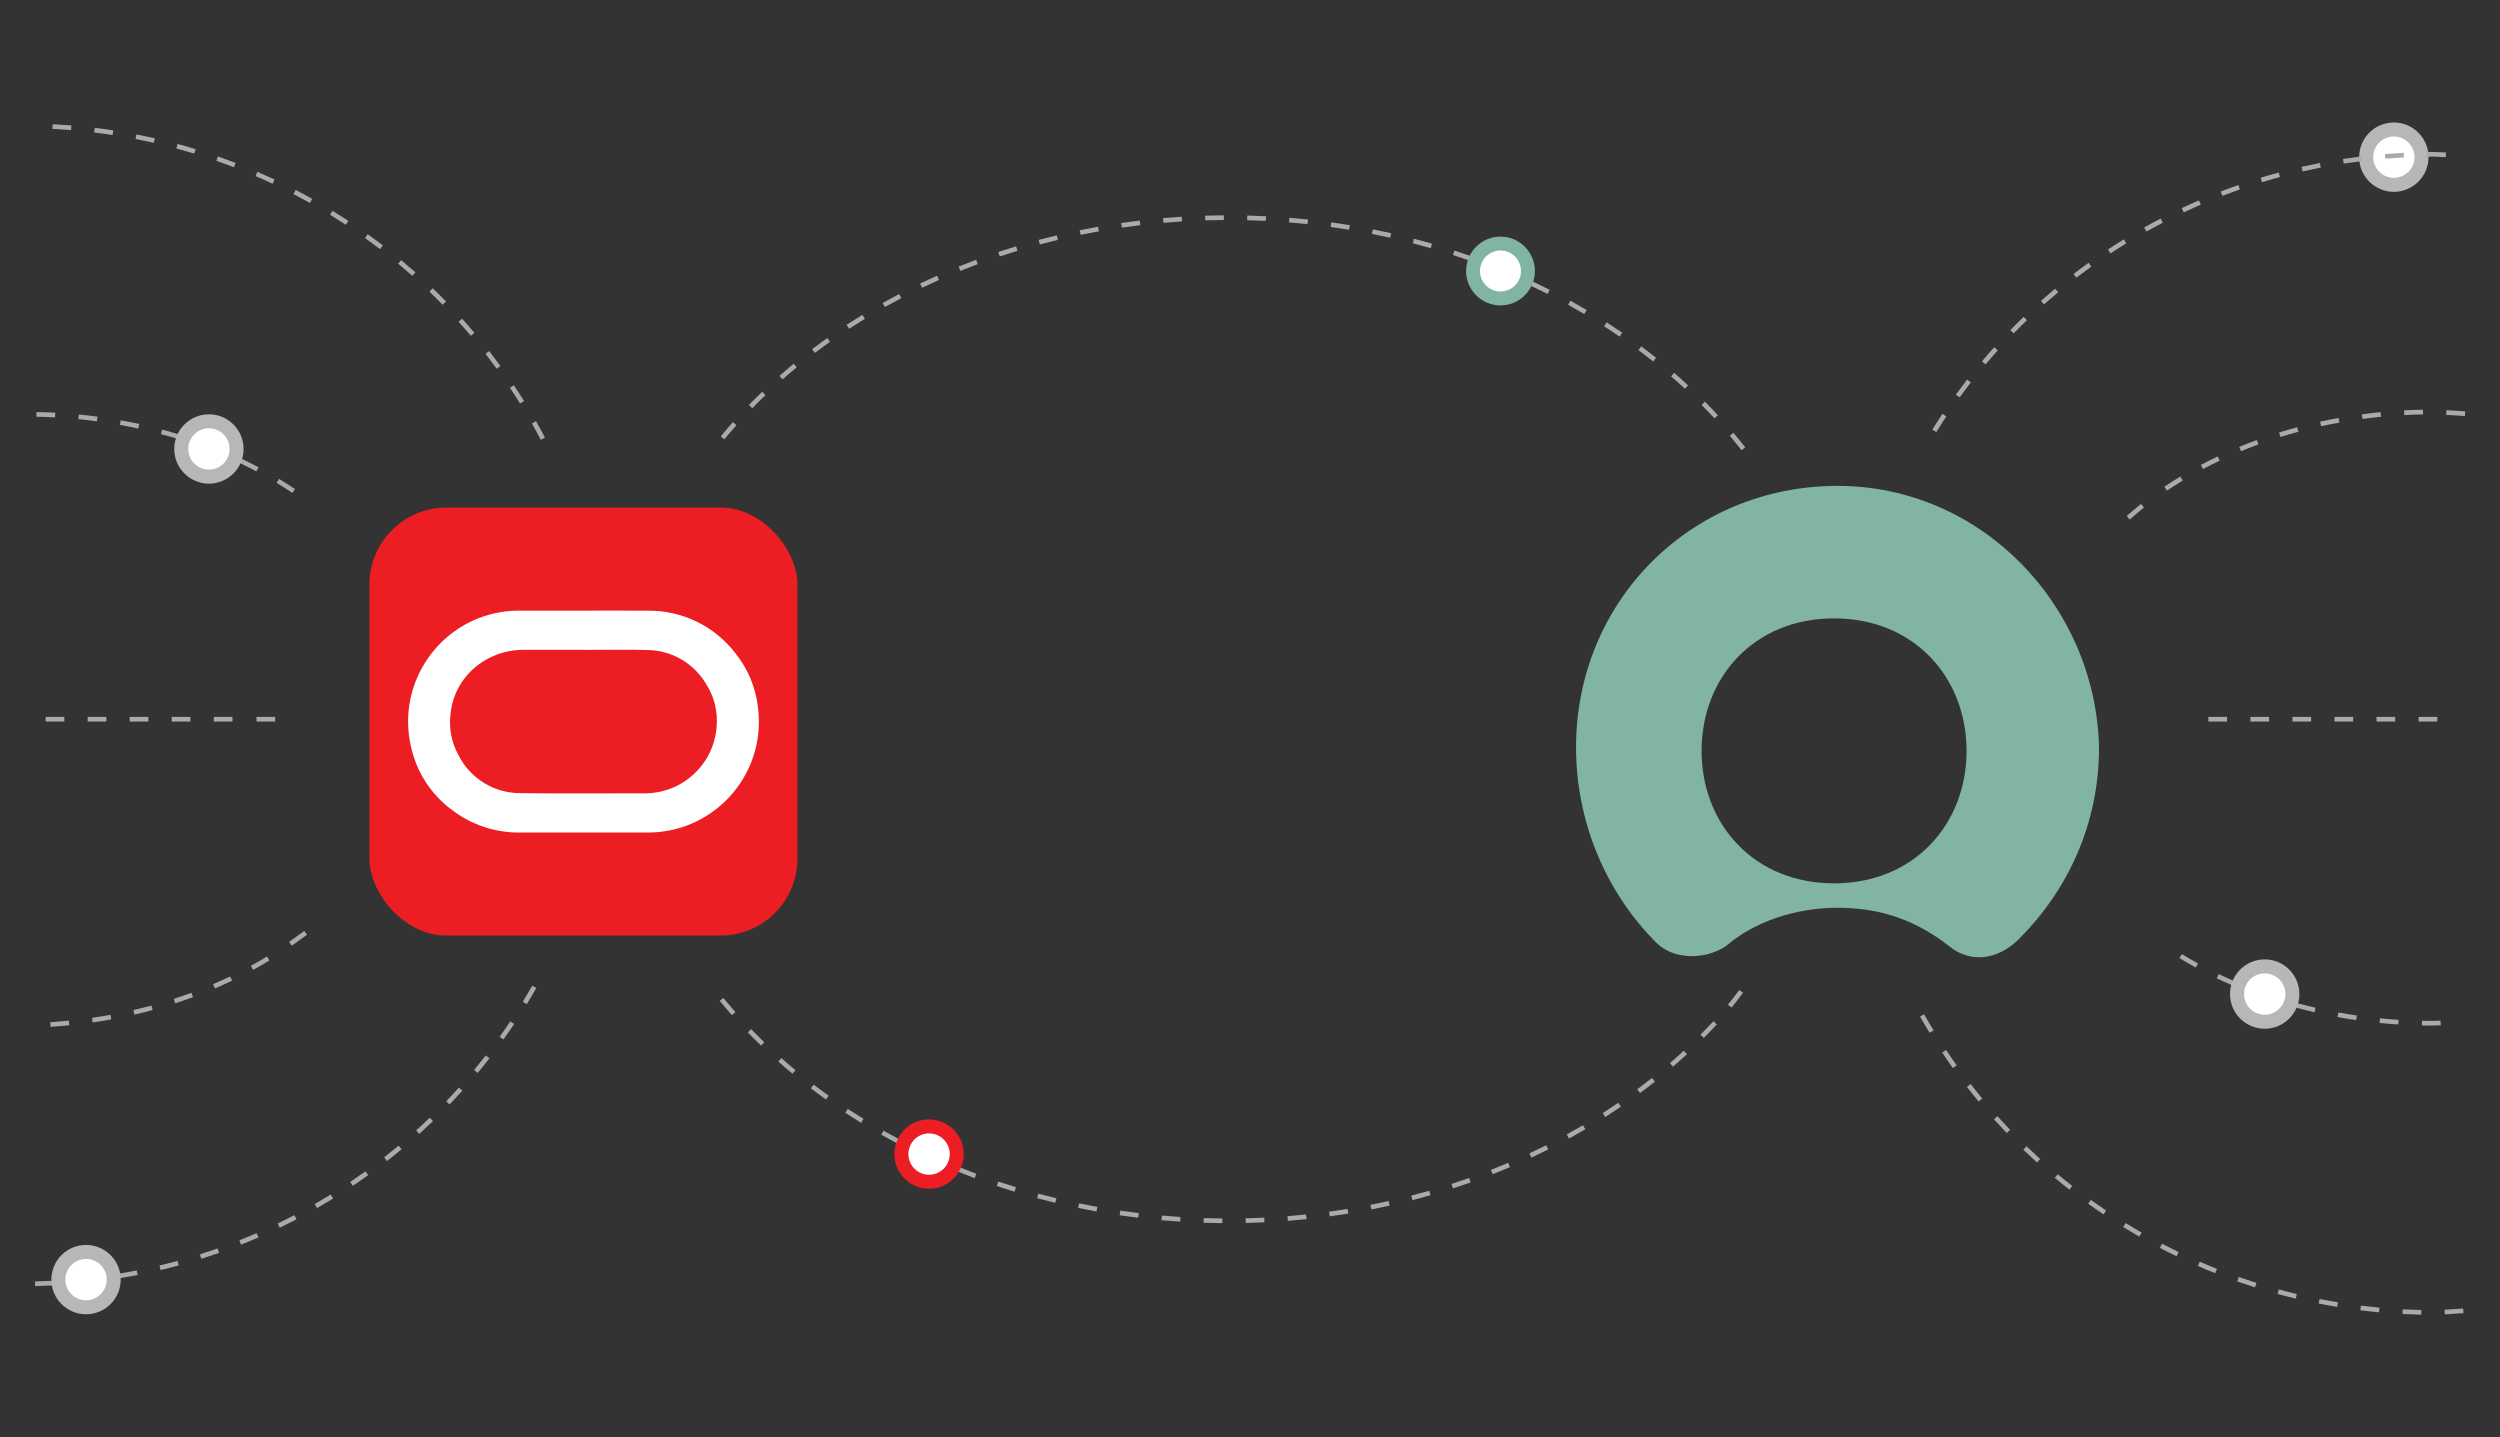<?xml version="1.0" encoding="UTF-8"?><svg id="a" xmlns="http://www.w3.org/2000/svg" width="1329" height="764" viewBox="0 0 1329 764"><rect x="0" y="0" width="1329" height="764" fill="#333333" stroke="none"/><path d="M649.786,650.228c-3.331-.027-6.653-.096-9.96-.204l.082-2.481c3.288,.108,6.585,.175,9.897,.202l-.019,2.483Zm12.452-.09l-.058-2.483c3.312-.075,6.609-.19,9.894-.346l.116,2.48c-3.304,.156-6.621,.273-9.952,.348Zm-34.847-.716c-3.324-.213-6.633-.467-9.933-.761l.223-2.473c3.275,.293,6.565,.544,9.87,.756l-.16,2.478Zm57.222-.416l-.194-2.475c3.302-.259,6.587-.56,9.858-.901l.257,2.469c-3.29,.343-6.599,.645-9.921,.907Zm-79.539-1.648c-3.307-.401-6.597-.842-9.872-1.324l.364-2.456c3.251,.479,6.522,.918,9.809,1.316l-.301,2.464Zm101.819-.744l-.335-2.46c3.283-.447,6.544-.935,9.79-1.462l.398,2.45c-3.266,.53-6.551,1.021-9.853,1.471Zm-123.979-2.589c-3.278-.591-6.536-1.222-9.78-1.893l.504-2.43c3.22,.667,6.459,1.294,9.717,1.88l-.441,2.444Zm146.085-1.077l-.475-2.437c3.249-.636,6.478-1.312,9.688-2.028l.538,2.423c-3.229,.721-6.478,1.401-9.751,2.041Zm-168.014-3.538c-3.239-.781-6.456-1.603-9.652-2.465l.645-2.397c3.176,.856,6.374,1.672,9.589,2.448l-.582,2.413Zm189.875-1.412l-.621-2.404c3.21-.827,6.391-1.692,9.552-2.597l.684,2.387c-3.181,.911-6.386,1.783-9.615,2.614Zm-211.496-4.493c-3.186-.974-6.347-1.987-9.489-3.04l.79-2.354c3.118,1.046,6.26,2.053,9.426,3.02l-.727,2.375Zm233.023-1.749l-.761-2.363c3.149-1.016,6.274-2.073,9.373-3.168l.829,2.341c-3.123,1.103-6.267,2.166-9.441,3.19Zm-254.249-5.453c-3.123-1.166-6.216-2.372-9.283-3.617l.931-2.301c3.047,1.236,6.122,2.433,9.22,3.592l-.868,2.325Zm275.359-2.084l-.907-2.312c3.084-1.209,6.136-2.456,9.162-3.741l.97,2.285c-3.045,1.294-6.122,2.55-9.225,3.768Zm-296.102-6.415c-3.04-1.36-6.054-2.759-9.038-4.196l1.077-2.237c2.965,1.426,5.954,2.815,8.975,4.166l-1.013,2.267Zm316.705-2.424l-1.052-2.25c2.999-1.4,5.967-2.839,8.905-4.315l1.115,2.218c-2.958,1.487-5.95,2.935-8.968,4.346Zm-336.872-7.378c-2.948-1.554-5.865-3.145-8.75-4.774l1.222-2.161c2.863,1.617,5.758,3.197,8.687,4.739l-1.159,2.196Zm356.864-2.761l-1.193-2.176c2.9-1.593,5.768-3.223,8.6-4.888l1.261,2.14c-2.856,1.679-5.744,3.321-8.667,4.925Zm-376.337-8.341c-2.841-1.746-5.644-3.531-8.41-5.351l1.363-2.074c2.747,1.807,5.53,3.578,8.347,5.311l-1.3,2.115Zm395.621-3.1l-1.338-2.091c2.788-1.784,5.537-3.603,8.25-5.459l1.401,2.049c-2.732,1.87-5.506,3.704-8.313,5.501Zm-414.306-9.298c-2.711-1.938-5.382-3.914-8.018-5.923l1.508-1.974c2.611,1.994,5.263,3.954,7.955,5.878l-1.445,2.02Zm432.766-3.436l-1.479-1.993c2.652-1.972,5.268-3.98,7.843-6.024l1.542,1.944c-2.594,2.06-5.229,4.085-7.906,6.073Zm-450.532-10.251c-2.565-2.129-5.087-4.293-7.569-6.491l1.649-1.858c2.458,2.181,4.96,4.327,7.506,6.439l-1.586,1.911Zm468.037-3.768l-1.619-1.88c2.497-2.154,4.98-4.369,7.378-6.582l1.683,1.824c-2.417,2.232-4.922,4.466-7.441,6.638Zm-484.753-11.188c-2.405-2.322-4.776-4.694-7.05-7.048l1.784-1.725c2.255,2.334,4.606,4.685,6.992,6.987l-1.726,1.786Zm501.172-4.096l-1.76-1.75c2.323-2.335,4.626-4.734,6.849-7.128l1.818,1.689c-2.24,2.415-4.565,4.834-6.907,7.19Zm-516.688-12.102c-2.204-2.49-4.381-5.043-6.473-7.588l1.92-1.576c2.071,2.521,4.228,5.051,6.41,7.519l-1.857,1.645Zm-4.029-306.096l-1.911-1.583c2.104-2.545,4.291-5.092,6.495-7.568l1.852,1.65c-2.182,2.455-4.347,4.978-6.437,7.501Zm526.362-11.152c-2.213-2.4-4.51-4.805-6.827-7.147l1.765-1.746c2.337,2.363,4.655,4.789,6.885,7.21l-1.823,1.683Zm-511.507-5.393l-1.78-1.731c2.286-2.35,4.665-4.714,7.072-7.027l1.721,1.79c-2.388,2.293-4.747,4.637-7.014,6.967Zm495.804-10.35c-2.41-2.235-4.863-4.436-7.361-6.603l1.629-1.875c2.517,2.185,4.989,4.405,7.419,6.659l-1.687,1.819Zm-479.696-4.986l-1.644-1.862c2.487-2.192,5.016-4.349,7.588-6.471l1.581,1.915c-2.553,2.104-5.062,4.244-7.526,6.418Zm462.836-9.524c-2.57-2.05-5.181-4.066-7.829-6.045l1.484-1.989c2.672,1.995,5.302,4.027,7.892,6.093l-1.547,1.941Zm-445.62-4.567l-1.503-1.977c2.64-2.003,5.317-3.971,8.035-5.903l1.44,2.023c-2.698,1.917-5.356,3.869-7.972,5.857Zm427.747-8.681c-2.711-1.863-5.455-3.69-8.238-5.481l1.343-2.087c2.803,1.804,5.571,3.645,8.301,5.522l-1.406,2.046Zm-409.566-4.143l-1.358-2.078c2.771-1.813,5.579-3.589,8.422-5.33l1.295,2.118c-2.82,1.727-5.608,3.49-8.36,5.29Zm390.806-7.83c-2.829-1.674-5.693-3.311-8.587-4.91l1.198-2.174c2.919,1.611,5.802,3.26,8.655,4.946l-1.266,2.137Zm-371.779-3.714l-1.217-2.164c2.888-1.622,5.806-3.207,8.762-4.753l1.149,2.199c-2.931,1.535-5.831,3.108-8.694,4.718Zm352.257-6.974c-2.936-1.482-5.899-2.929-8.895-4.336l1.057-2.247c3.016,1.418,6.003,2.874,8.958,4.367l-1.12,2.216Zm-332.505-3.283l-1.072-2.239c2.985-1.43,6.003-2.821,9.048-4.175l1.009,2.269c-3.026,1.344-6.02,2.726-8.985,4.145Zm312.327-6.114c-3.023-1.292-6.076-2.547-9.152-3.763l.912-2.309c3.101,1.224,6.173,2.488,9.215,3.789l-.975,2.283Zm-291.952-2.852l-.926-2.303c3.069-1.237,6.168-2.436,9.295-3.595l.863,2.328c-3.108,1.152-6.182,2.343-9.232,3.571Zm271.22-5.256c-3.096-1.102-6.221-2.166-9.368-3.189l.766-2.361c3.171,1.031,6.316,2.102,9.436,3.211l-.834,2.34Zm-250.322-2.421l-.785-2.355c3.142-1.046,6.306-2.052,9.499-3.019l.718,2.376c-3.169,.961-6.313,1.96-9.431,2.998Zm229.125-4.397c-3.159-.912-6.34-1.786-9.545-2.618l.625-2.403c3.224,.838,6.43,1.717,9.608,2.635l-.689,2.386Zm-207.802-1.992l-.64-2.399c3.198-.854,6.42-1.669,9.659-2.443l.577,2.415c-3.22,.769-6.418,1.578-9.596,2.428Zm186.236-3.543c-3.205-.723-6.434-1.406-9.681-2.049l.48-2.435c3.271,.647,6.519,1.335,9.749,2.062l-.548,2.422Zm-164.562-1.563l-.499-2.432c3.244-.664,6.505-1.288,9.785-1.871l.436,2.444c-3.261,.579-6.502,1.2-9.722,1.859Zm142.708-2.692c-3.244-.535-6.507-1.029-9.785-1.483l.339-2.46c3.302,.458,6.585,.955,9.848,1.493l-.403,2.45Zm-120.774-1.138l-.354-2.457c3.275-.475,6.568-.91,9.877-1.303l.291,2.466c-3.285,.391-6.558,.823-9.814,1.295Zm98.706-1.847c-3.273-.348-6.558-.655-9.855-.922l.199-2.474c3.321,.269,6.626,.578,9.918,.927l-.262,2.469Zm-76.586-.716l-.213-2.473c3.295-.287,6.604-.534,9.931-.74l.155,2.478c-3.307,.205-6.597,.45-9.872,.735Zm54.388-1.01c-3.288-.162-6.585-.284-9.894-.366l.063-2.481c3.329,.082,6.645,.205,9.952,.368l-.121,2.479Zm-32.158-.298l-.078-2.481c3.304-.102,6.624-.163,9.952-.184l.015,2.483c-3.309,.021-6.604,.082-9.889,.182Z" style="fill:#aaa;"/><path d="M26.866,545.86l-.16-2.478c3.297-.211,6.626-.482,9.894-.808l.247,2.47c-3.297,.328-6.657,.603-9.981,.815Zm22.412-2.333l-.359-2.457c3.275-.475,6.57-1.015,9.797-1.605l.446,2.443c-3.256,.595-6.582,1.139-9.884,1.619Zm22.147-4.155l-.558-2.418c3.205-.741,6.444-1.554,9.625-2.417l.65,2.397c-3.21,.871-6.481,1.692-9.717,2.439Zm21.726-6.011l-.766-2.361c3.149-1.021,6.304-2.114,9.378-3.247l.858,2.33c-3.106,1.144-6.291,2.248-9.47,3.279Zm21.114-7.91l-.98-2.283c3.04-1.301,6.08-2.678,9.036-4.093l1.072,2.239c-2.987,1.43-6.059,2.821-9.128,4.137Zm20.283-9.854l-1.193-2.177c2.914-1.597,5.802-3.265,8.587-4.959l1.29,2.121c-2.817,1.712-5.739,3.4-8.684,5.014Zm20.56-12.887l-1.405-2.046c2.739-1.882,5.445-3.831,8.046-5.796l1.496,1.981c-2.631,1.986-5.368,3.959-8.137,5.861Zm.309-240.681c-2.711-1.818-5.525-3.61-8.362-5.327l1.285-2.124c2.87,1.736,5.717,3.549,8.459,5.389l-1.382,2.062Zm-19.146-11.437c-2.897-1.536-5.879-3.035-8.861-4.455l1.067-2.241c3.016,1.436,6.03,2.951,8.958,4.503l-1.164,2.193Zm-20.198-9.487c-3.028-1.252-6.139-2.463-9.244-3.6l.853-2.331c3.137,1.149,6.279,2.372,9.341,3.637l-.95,2.295Zm-20.991-7.575c-3.142-.976-6.35-1.906-9.533-2.763l.645-2.398c3.215,.866,6.454,1.804,9.625,2.79l-.737,2.371Zm-21.587-5.703c-3.205-.703-6.481-1.357-9.734-1.945l.441-2.443c3.283,.593,6.59,1.253,9.826,1.963l-.533,2.425Zm-21.995-3.87c-3.261-.437-6.577-.821-9.86-1.141l.242-2.47c3.312,.323,6.657,.71,9.947,1.15l-.33,2.461Zm-22.235-2.072c-3.292-.175-6.631-.293-9.923-.353l.044-2.483c3.321,.061,6.689,.18,10.011,.356l-.131,2.479Z" style="fill:#aaa;"/><path d="M123.569,383.585h-9.931v-2.483h9.931v2.483Zm-22.344,0h-9.931v-2.483h9.931v2.483Zm-22.344,0h-9.931v-2.483h9.931v2.483Zm-22.344,0h-9.931v-2.483h9.931v2.483Zm-22.344,0h-9.931v-2.483h9.931v2.483Z" style="fill:#aaa;"/><path d="M18.669,683.7l-.053-2.482c3.312-.072,6.612-.195,9.899-.369l.131,2.479c-3.312,.175-6.636,.299-9.977,.372Zm22.414-1.274l-.228-2.472c3.3-.304,6.58-.659,9.848-1.064l.305,2.463c-3.292,.408-6.602,.766-9.926,1.072Zm22.276-2.85l-.403-2.45c3.266-.536,6.512-1.123,9.744-1.759l.48,2.435c-3.256,.642-6.532,1.233-9.821,1.774Zm22.016-4.426l-.577-2.415c3.217-.767,6.418-1.584,9.594-2.45l.655,2.395c-3.205,.873-6.43,1.696-9.671,2.469Zm21.638-5.986l-.747-2.368c3.154-.995,6.287-2.04,9.397-3.131l.82,2.343c-3.135,1.099-6.291,2.152-9.47,3.155Zm21.161-7.52l-.916-2.308c3.074-1.218,6.124-2.483,9.147-3.796l.989,2.278c-3.047,1.323-6.122,2.598-9.22,3.826Zm20.535-9.003l-1.077-2.237c2.97-1.43,5.913-2.906,8.827-4.427l1.149,2.201c-2.938,1.533-5.906,3.021-8.9,4.462Zm19.825-10.438l-1.236-2.154c2.863-1.639,5.695-3.323,8.495-5.049l1.304,2.114c-2.825,1.74-5.681,3.436-8.563,5.089Zm19.032-11.832l-1.384-2.061c2.74-1.839,5.445-3.721,8.12-5.645l1.45,2.015c-2.694,1.939-5.423,3.837-8.185,5.691Zm18.154-13.168l-1.527-1.956c2.601-2.032,5.167-4.103,7.698-6.213l1.59,1.907c-2.55,2.127-5.14,4.215-7.761,6.263Zm17.177-14.435l-1.663-1.843c2.449-2.212,4.861-4.463,7.237-6.751l1.721,1.788c-2.395,2.306-4.827,4.575-7.295,6.805Zm16.103-15.636l-1.794-1.718c2.286-2.382,4.531-4.801,6.737-7.255l1.847,1.661c-2.226,2.474-4.49,4.912-6.791,7.313Zm14.944-16.756l-1.911-1.586c2.107-2.541,4.175-5.116,6.202-7.724l1.959,1.523c-2.041,2.63-4.124,5.226-6.25,7.787Zm13.705-17.799l-2.022-1.442c1.92-2.688,3.797-5.407,5.63-8.156l2.066,1.377c-1.847,2.772-3.739,5.513-5.673,8.222Zm12.384-18.752l-2.119-1.293c1.697-2.781,3.387-5.656,5.021-8.547l2.163,1.222c-1.649,2.914-3.353,5.814-5.065,8.618Zm7.487-300.037c-1.535-2.919-3.113-5.811-4.737-8.675l2.158-1.226c1.639,2.887,3.232,5.803,4.776,8.746l-2.196,1.154Zm-11.056-19.302c-1.741-2.801-3.528-5.573-5.358-8.313l2.066-1.378c1.845,2.763,3.646,5.557,5.402,8.381l-2.109,1.31Zm-12.428-18.459c-1.944-2.669-3.925-5.305-5.952-7.909l1.959-1.525c2.041,2.624,4.042,5.282,6,7.972l-2.007,1.462Zm-13.744-17.522c-2.131-2.522-4.298-5.01-6.507-7.462l1.843-1.662c2.228,2.472,4.415,4.98,6.561,7.522l-1.896,1.602Zm-14.969-16.495c-2.308-2.363-4.652-4.69-7.033-6.979l1.721-1.789c2.4,2.308,4.764,4.652,7.087,7.035l-1.775,1.734Zm-16.13-15.384c-2.473-2.192-4.977-4.346-7.518-6.461l1.59-1.908c2.56,2.131,5.084,4.302,7.576,6.511l-1.649,1.858Zm-17.189-14.196c-2.623-2.01-5.278-3.98-7.964-5.908l1.445-2.017c2.711,1.943,5.385,3.929,8.027,5.954l-1.508,1.971Zm-18.176-12.933c-2.759-1.818-5.55-3.594-8.369-5.326l1.3-2.115c2.844,1.746,5.654,3.535,8.437,5.368l-1.367,2.073Zm-19.056-11.604c-2.885-1.616-5.794-3.188-8.733-4.715l1.144-2.203c2.963,1.539,5.896,3.123,8.801,4.751l-1.212,2.166Zm-19.856-10.212c-2.992-1.406-6.01-2.765-9.053-4.079l.984-2.279c3.067,1.323,6.11,2.694,9.126,4.11l-1.057,2.248Zm-20.542-8.766c-3.086-1.188-6.197-2.328-9.329-3.42l.82-2.344c3.157,1.101,6.291,2.251,9.402,3.448l-.892,2.317Zm-21.093-7.262c-3.152-.96-6.325-1.872-9.518-2.734l.645-2.397c3.222,.869,6.42,1.789,9.596,2.756l-.723,2.375Zm-21.532-5.722c-3.21-.732-6.439-1.415-9.688-2.047l.475-2.437c3.273,.638,6.532,1.326,9.766,2.063l-.553,2.421Zm-21.883-4.172c-3.254-.502-6.522-.953-9.809-1.353l.301-2.464c3.312,.404,6.609,.858,9.887,1.364l-.378,2.454Zm-22.123-2.609c-3.28-.27-6.573-.489-9.882-.658l.126-2.479c3.334,.17,6.655,.39,9.96,.662l-.204,2.474Z" style="fill:#aaa;"/><g><circle cx="45.733" cy="680.237" r="14.712" style="fill:#fff;"/><path d="M45.733,698.673c-10.166,0-18.436-8.27-18.436-18.436s8.27-18.436,18.436-18.436,18.436,8.27,18.436,18.436-8.27,18.436-18.436,18.436Zm0-29.424c-6.059,0-10.988,4.929-10.988,10.988s4.929,10.988,10.988,10.988,10.988-4.929,10.988-10.988-4.929-10.988-10.988-10.988Z" style="fill:#b7b7b7;"/></g><g><circle cx="111.058" cy="238.671" r="14.712" style="fill:#fff;"/><path d="M111.058,257.107c-10.166,0-18.436-8.27-18.436-18.436s8.27-18.436,18.436-18.436,18.436,8.27,18.436,18.436-8.27,18.436-18.436,18.436Zm0-29.424c-6.059,0-10.988,4.929-10.988,10.988s4.929,10.988,10.988,10.988,10.988-4.929,10.988-10.988-4.929-10.988-10.988-10.988Z" style="fill:#b7b7b7;"/></g><path d="M1295.634,383.585h-9.931v-2.483h9.931v2.483Zm-22.344,0h-9.931v-2.483h9.931v2.483Zm-22.344,0h-9.931v-2.483h9.931v2.483Zm-22.344,0h-9.931v-2.483h9.931v2.483Zm-22.344,0h-9.931v-2.483h9.931v2.483Zm-22.344,0h-9.931v-2.483h9.931v2.483Z" style="fill:#aaa;"/><g><circle cx="1272.563" cy="83.549" r="14.712" style="fill:#fff;"/><path d="M1272.563,101.984c-10.166,0-18.436-8.27-18.436-18.436s8.27-18.436,18.436-18.436,18.436,8.27,18.436,18.436-8.27,18.436-18.436,18.436Zm0-29.424c-6.059,0-10.988,4.929-10.988,10.988s4.929,10.988,10.988,10.988,10.988-4.929,10.988-10.988-4.929-10.988-10.988-10.988Z" style="fill:#b7b7b7;"/></g><path d="M1293.197,545.196c-1.944,0-3.848-.019-5.744-.057l.049-2.483c1.911,.038,3.826,.058,5.748,.058,1.363-.043,2.757-.093,4.141-.152l.107,2.48c-1.394,.059-2.798,.11-4.209,.154h-.092Zm-18.256-.581c-3.319-.212-6.677-.486-9.981-.815l.247-2.47c3.273,.326,6.602,.598,9.894,.807l-.16,2.478Zm-22.412-2.333c-3.302-.48-6.628-1.025-9.884-1.619l.446-2.443c3.227,.59,6.522,1.13,9.797,1.605l-.359,2.457Zm-22.147-4.155c-3.237-.747-6.507-1.568-9.717-2.439l.65-2.397c3.181,.863,6.42,1.677,9.625,2.417l-.558,2.418Zm-21.726-6.011c-3.178-1.031-6.364-2.134-9.47-3.279l.858-2.33c3.074,1.133,6.228,2.226,9.378,3.247l-.766,2.361Zm-21.114-7.91c-3.069-1.315-6.141-2.707-9.128-4.137l1.072-2.239c2.955,1.415,5.996,2.792,9.036,4.093l-.98,2.283Zm-20.278-9.853c-2.946-1.615-5.867-3.302-8.684-5.014l1.29-2.121c2.786,1.694,5.673,3.362,8.587,4.959l-1.193,2.177Zm-15.296-253.567l-1.382-2.062c2.74-1.838,5.586-3.651,8.459-5.389l1.285,2.124c-2.841,1.719-5.654,3.511-8.362,5.328Zm-19.802,15.403l-1.645-1.859c2.469-2.187,5.048-4.365,7.663-6.472l1.557,1.933c-2.586,2.083-5.134,4.235-7.575,6.397Zm38.948-26.841l-1.164-2.193c2.929-1.553,5.942-3.067,8.958-4.503l1.067,2.241c-2.982,1.421-5.964,2.92-8.861,4.455Zm20.196-9.487l-.95-2.295c3.062-1.264,6.204-2.488,9.341-3.637l.853,2.331c-3.106,1.137-6.216,2.349-9.244,3.6Zm20.991-7.575l-.737-2.371c3.171-.986,6.41-1.924,9.625-2.79l.645,2.398c-3.183,.857-6.391,1.787-9.533,2.763Zm21.587-5.703l-.533-2.425c3.237-.71,6.544-1.37,9.826-1.963l.441,2.443c-3.254,.588-6.529,1.242-9.734,1.945Zm21.995-3.87l-.33-2.461c3.29-.441,6.636-.828,9.947-1.15l.242,2.47c-3.283,.32-6.599,.704-9.86,1.141Zm54.453-1.558c-3.266-.25-6.57-.458-9.918-.625l.121-2.479c3.372,.167,6.701,.378,9.986,.628l-.189,2.475Zm-32.218-.514l-.131-2.479c3.321-.176,6.689-.296,10.011-.356l.044,2.483c-3.292,.059-6.631,.178-9.923,.353Z" style="fill:#aaa;"/><g><circle cx="1203.915" cy="528.447" r="14.712" style="fill:#fff;"/><path d="M1203.915,546.882c-10.166,0-18.436-8.27-18.436-18.436s8.27-18.436,18.436-18.436,18.436,8.27,18.436,18.436-8.27,18.436-18.436,18.436Zm0-29.424c-6.059,0-10.988,4.929-10.988,10.988s4.929,10.988,10.988,10.988,10.988-4.929,10.988-10.988-4.929-10.988-10.988-10.988Z" style="fill:#b7b7b7;"/></g><path d="M925.802,239.35c-2.017-2.582-4.112-5.164-6.228-7.673l1.901-1.6c2.134,2.533,4.248,5.138,6.282,7.744l-1.954,1.529Z" style="fill:#aaa;"/><g style="isolation:isolate;"><circle cx="493.894" cy="613.508" r="14.712" style="fill:#fff;"/><path d="M493.894,631.944c-10.166,0-18.436-8.27-18.436-18.436s8.27-18.436,18.436-18.436,18.436,8.27,18.436,18.436-8.27,18.436-18.436,18.436Zm0-29.424c-6.059,0-10.988,4.929-10.988,10.988s4.929,10.988,10.988,10.988,10.988-4.929,10.988-10.988-4.929-10.988-10.988-10.988Z" style="fill:#ec1e24;"/></g><g><circle cx="797.657" cy="144.068" r="14.592" style="fill:#fff;"/><path d="M797.657,162.354c-10.083,0-18.285-8.202-18.285-18.285s8.202-18.286,18.285-18.286,18.285,8.203,18.285,18.286-8.202,18.285-18.285,18.285Zm0-29.184c-6.009,0-10.898,4.89-10.898,10.899s4.889,10.898,10.898,10.898,10.898-4.889,10.898-10.898-4.889-10.899-10.898-10.899Z" style="fill:#81b5a1;"/></g><path d="M1287.123,698.887c-3.341-.073-6.665-.198-9.977-.373l.131-2.479c3.288,.174,6.585,.297,9.899,.369l-.053,2.483Zm12.515-.171l-.131-2.479c3.326-.172,6.624-.381,9.894-.627l.184,2.475c-3.29,.247-6.607,.457-9.947,.63Zm-34.931-1.103c-3.324-.306-6.633-.664-9.926-1.072l.305-2.463c3.268,.405,6.548,.76,9.848,1.064l-.228,2.472Zm-22.276-2.85c-3.29-.541-6.565-1.132-9.821-1.774l.48-2.435c3.232,.636,6.478,1.223,9.744,1.759l-.403,2.45Zm-22.014-4.425c-3.241-.773-6.466-1.597-9.671-2.469l.655-2.395c3.176,.866,6.376,1.683,9.594,2.45l-.577,2.415Zm-21.641-5.987c-3.178-1.003-6.335-2.055-9.47-3.155l.82-2.343c3.111,1.091,6.243,2.135,9.397,3.131l-.747,2.368Zm-21.161-7.52c-3.098-1.228-6.173-2.503-9.22-3.826l.989-2.278c3.023,1.312,6.073,2.577,9.147,3.796l-.916,2.308Zm-20.535-9.003c-2.994-1.441-5.962-2.929-8.9-4.462l1.149-2.201c2.914,1.521,5.857,2.997,8.827,4.427l-1.077,2.237Zm-19.825-10.438c-2.883-1.653-5.739-3.349-8.563-5.089l1.304-2.114c2.8,1.726,5.632,3.409,8.495,5.049l-1.236,2.154Zm-19.032-11.831c-2.761-1.854-5.491-3.752-8.185-5.691l1.45-2.015c2.674,1.923,5.38,3.805,8.12,5.645l-1.384,2.061Zm-18.157-13.168c-2.621-2.047-5.21-4.136-7.761-6.263l1.59-1.907c2.531,2.111,5.096,4.182,7.698,6.213l-1.527,1.956Zm-17.172-14.436c-2.468-2.231-4.9-4.499-7.295-6.805l1.721-1.788c2.376,2.288,4.788,4.539,7.237,6.751l-1.663,1.843Zm-16.106-15.635c-2.301-2.401-4.565-4.839-6.791-7.313l1.847-1.661c2.206,2.454,4.451,4.873,6.737,7.255l-1.794,1.718Zm-14.944-16.756c-2.126-2.561-4.209-5.157-6.25-7.787l1.959-1.523c2.027,2.608,4.095,5.184,6.202,7.724l-1.911,1.586Zm-13.705-17.799c-1.935-2.709-3.826-5.45-5.673-8.222l2.066-1.377c1.833,2.75,3.709,5.469,5.63,8.156l-2.022,1.442Zm-12.384-18.752c-1.712-2.804-3.416-5.704-5.065-8.618l2.163-1.222c1.634,2.89,3.324,5.766,5.021,8.547l-2.119,1.293Zm3.569-319.338l-2.109-1.31c1.755-2.825,3.557-5.619,5.402-8.381l2.066,1.378c-1.831,2.741-3.617,5.512-5.358,8.313Zm12.428-18.459l-2.007-1.462c1.959-2.689,3.959-5.347,6-7.972l1.959,1.525c-2.027,2.604-4.008,5.24-5.952,7.909Zm13.744-17.523l-1.896-1.602c2.146-2.542,4.332-5.05,6.561-7.522l1.843,1.662c-2.209,2.453-4.376,4.94-6.507,7.462Zm14.969-16.495l-1.775-1.734c2.323-2.383,4.686-4.728,7.087-7.035l1.721,1.789c-2.381,2.289-4.725,4.616-7.033,6.979Zm16.13-15.383l-1.649-1.858c2.492-2.209,5.016-4.38,7.576-6.511l1.59,1.908c-2.541,2.115-5.045,4.269-7.518,6.461Zm17.189-14.196l-1.508-1.97c2.643-2.026,5.317-4.012,8.027-5.956l1.445,2.017c-2.686,1.928-5.341,3.898-7.964,5.908Zm18.174-12.933l-1.367-2.073c2.783-1.833,5.593-3.623,8.437-5.368l1.3,2.115c-2.82,1.732-5.61,3.508-8.369,5.326Zm19.061-11.605l-1.212-2.166c2.905-1.628,5.838-3.212,8.801-4.751l1.144,2.203c-2.938,1.527-5.848,3.099-8.733,4.715Zm19.851-10.212l-1.057-2.248c3.016-1.417,6.059-2.787,9.126-4.11l.984,2.279c-3.043,1.313-6.061,2.673-9.053,4.079Zm20.542-8.766l-.892-2.317c3.111-1.198,6.245-2.348,9.402-3.448l.82,2.344c-3.132,1.092-6.243,2.232-9.329,3.42Zm21.095-7.262l-.723-2.375c3.176-.967,6.374-1.887,9.596-2.756l.645,2.397c-3.193,.863-6.367,1.774-9.518,2.734Zm21.532-5.723l-.553-2.421c3.237-.737,6.493-1.425,9.766-2.063l.475,2.437c-3.249,.633-6.481,1.316-9.688,2.047Zm21.883-4.172l-.378-2.454c3.278-.505,6.575-.96,9.887-1.364l.301,2.464c-3.288,.4-6.556,.851-9.809,1.353Zm22.123-2.608l-.204-2.474c3.304-.272,6.626-.493,9.96-.662l.126,2.479c-3.309,.169-6.602,.388-9.882,.658Zm32.112-.792c-2.005-.106-4.017-.199-6.042-.279-1.241,.001-2.529,.009-3.816,.025l-.029-2.483c1.297-.016,2.594-.024,3.894-.024,2.083,.081,4.109,.174,6.124,.281l-.131,2.479Z" style="fill:#aaa;"/><g><rect x="196.396" y="269.825" width="227.522" height="227.522" rx="40.914" ry="40.914" style="fill:#ec1e24;"/><path d="M402.897,375.689c-1.228-10.334-5.325-20.118-11.828-28.243-11.103-14.6-28.475-23.065-46.816-22.812-11.352-.076-22.703-.014-34.056-.014s-22.723,.017-34.084-.009c-4.596-.032-9.178,.483-13.653,1.532-31.607,7.436-51.272,39.007-44.009,70.654,2.922,13.53,10.675,25.53,21.807,33.756,10.405,7.986,23.204,12.222,36.32,12.021,22.592-.029,45.185-.029,67.779,0,32.558,.067,59.006-26.273,59.073-58.831,.005-2.693-.173-5.383-.536-8.051l.004-.002Zm-21.972,10.993c-1.642,19.892-18.328,35.163-38.288,35.04-21.95-.025-43.904,.216-65.85-.087-14.047,.113-26.925-7.807-33.161-20.394-3.479-6.325-4.955-13.558-4.233-20.741,.61-8.641,4.233-16.794,10.239-23.038,7.619-7.794,18.093-12.134,28.991-12.015,10.514,.018,21.029,.018,31.543,0v.029c11.351,0,22.709-.258,34.05,.068,12.466,.158,23.998,6.635,30.619,17.198,4.766,7.021,6.92,15.49,6.089,23.934v.004Z" style="fill:#fff;"/></g><rect x="136.363" y="381.103" width="9.931" height="2.483" style="fill:#aaa;"/><path d="M920.476,535.645l-1.933-1.558c2.067-2.564,4.109-5.189,6.072-7.801l1.984,1.491c-1.977,2.635-4.038,5.282-6.123,7.868Z" style="fill:#aaa;"/><g id="b"><path d="M976.839,258.293c-77.845,0-139.01,61.164-139.01,139.01,0,40.776,16.681,77.845,42.63,103.794,9.267,9.267,25.948,9.267,37.069,1.853,14.828-12.974,37.069-20.388,59.311-20.388,24.095,0,42.63,7.414,59.311,20.388,11.121,9.267,25.948,7.414,37.069-3.707,25.948-25.948,42.63-61.164,42.63-101.94-1.853-75.992-63.018-139.01-139.01-139.01m-1.853,211.295c-42.63,0-70.432-31.509-70.432-70.431s27.802-70.431,70.432-70.431,70.432,31.509,70.432,70.431-27.802,70.431-70.432,70.431" style="fill:#81b5a1; fill-rule:evenodd;"/></g></svg>